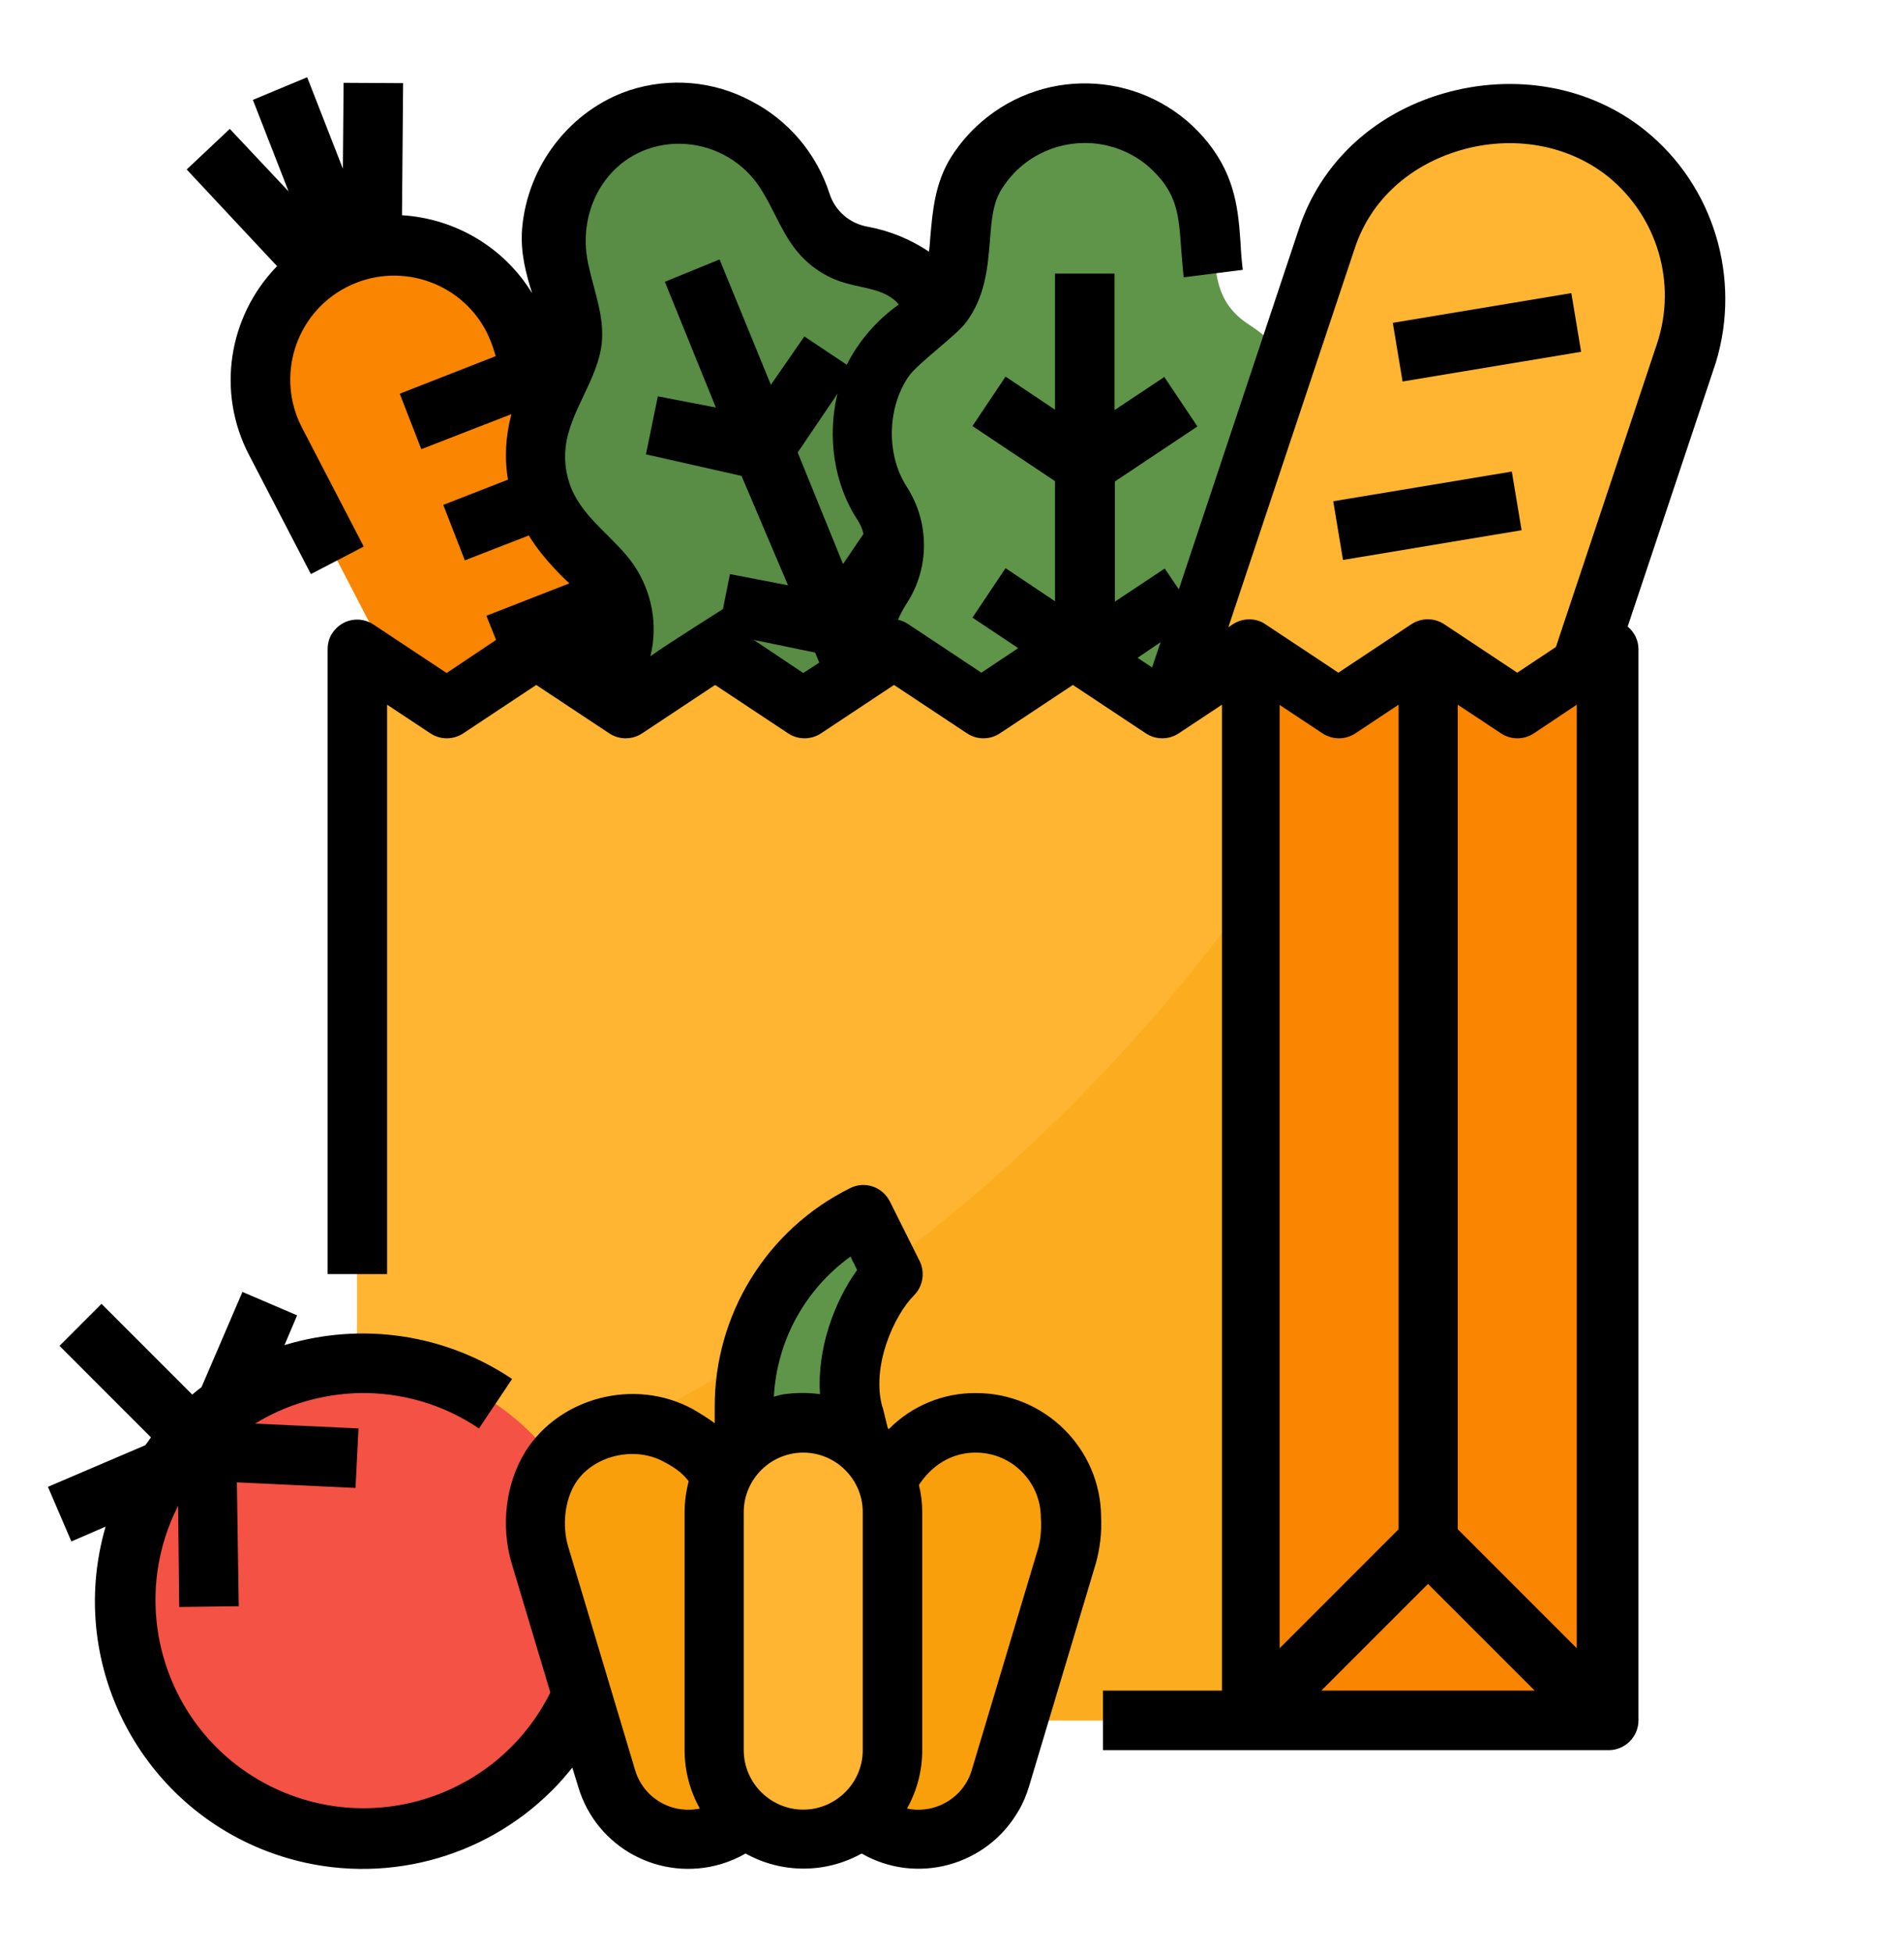 <svg width="39" height="40" viewBox="0 0 39 40" fill="none" xmlns="http://www.w3.org/2000/svg">
<path d="M13.284 21.127C12.637 21.379 11.905 21.105 11.586 20.488L5.644 9.046C4.951 7.691 5.477 6.038 6.832 5.345C6.916 5.306 6.992 5.268 7.076 5.23C8.607 4.613 10.291 5.512 10.717 7.066L10.725 7.089L14.099 19.512C14.274 20.175 13.924 20.876 13.284 21.127Z" fill="#F98500"/>
<path d="M12.964 15.361L11.281 16.024C10.969 16.138 10.618 15.986 10.489 15.673C10.367 15.361 10.519 15.003 10.832 14.881L12.637 14.173L12.964 15.361Z" fill="#FA6D00"/>
<path d="M13.619 17.745L12.172 18.286C11.86 18.393 11.517 18.248 11.38 17.936C11.258 17.623 11.41 17.265 11.73 17.143L13.299 16.557L13.619 17.745Z" fill="#FA6D00"/>
<path d="M20.452 9.938C19.942 9.587 19.683 8.97 19.797 8.353C20.079 6.936 19.165 5.558 17.74 5.268C17.725 5.268 17.702 5.261 17.687 5.261C17.1 5.162 16.613 4.743 16.43 4.171C16.384 4.034 16.331 3.897 16.27 3.768C15.623 2.473 14.053 1.947 12.758 2.595C11.532 3.204 10.984 4.659 11.502 5.923C11.768 6.578 11.898 7.172 11.448 7.805C10.61 8.985 10.892 10.623 12.073 11.453C12.081 11.461 12.096 11.469 12.103 11.476C12.614 11.834 12.857 12.459 12.736 13.068C12.461 14.485 13.391 15.864 14.815 16.138C16.095 16.382 17.352 15.658 17.786 14.432C19.081 15.079 20.65 14.546 21.297 13.259C21.876 12.093 21.518 10.684 20.452 9.938Z" fill="#598C44"/>
<path d="M26.393 12.032C26.051 11.514 26.043 10.844 26.378 10.319C27.178 9.115 26.843 7.485 25.639 6.685C25.624 6.677 25.609 6.662 25.594 6.655C24.847 6.182 24.901 5.512 24.84 4.743C24.733 3.303 23.468 2.221 22.029 2.328C20.665 2.435 19.607 3.57 19.607 4.941C19.607 5.649 19.5 6.243 18.852 6.662C17.634 7.439 17.276 9.062 18.06 10.28C18.068 10.288 18.076 10.303 18.083 10.311C18.418 10.836 18.418 11.507 18.068 12.025C17.283 13.236 17.626 14.858 18.837 15.65C19.927 16.359 21.374 16.161 22.227 15.186C23.187 16.267 24.84 16.374 25.921 15.422C26.896 14.569 27.094 13.122 26.393 12.032Z" fill="#5F9548"/>
<path d="M30.469 19.391L23.156 16.953L27.186 4.872C27.673 3.417 29.159 2.29 30.705 2.328C31.665 2.351 32.563 2.534 33.318 3.143C34.536 4.118 35.016 5.748 34.521 7.226L30.469 19.391Z" fill="#FFB531"/>
<path d="M25.594 13.297V35.234H7.312V13.297L9.141 14.516L10.969 13.297L12.797 14.516L14.625 13.297L16.453 14.516L18.281 13.297L20.109 14.516L21.938 13.297L23.766 14.516L25.594 13.297Z" fill="#FFB531"/>
<path d="M25.594 18.347V35.234H7.312V31.54C14.023 29.285 20.673 25.18 25.594 18.347Z" fill="#FCAC1F"/>
<path d="M32.906 13.297V35.234H25.594V13.297L27.422 14.516L29.25 13.297L31.078 14.516L32.906 13.297Z" fill="#F98500"/>
<path d="M7.427 37.672C10.119 37.672 12.302 35.489 12.302 32.797C12.302 30.105 10.119 27.922 7.427 27.922C4.734 27.922 2.552 30.105 2.552 32.797C2.552 35.489 4.734 37.672 7.427 37.672Z" fill="#F35244"/>
<path d="M17.672 24.875L18.281 26.094C17.527 26.848 17.223 27.945 17.481 28.988L17.672 29.75H15.234V28.821C15.234 27.152 16.179 25.622 17.672 24.875Z" fill="#5F9548"/>
<path d="M14.099 37.672C13.33 37.672 12.644 37.169 12.423 36.43L11.052 31.852C10.671 30.58 11.509 29.141 12.919 29.141C13.604 29.141 14.236 29.499 14.587 30.085L15.844 32.188V35.928C15.844 36.887 15.059 37.672 14.099 37.672Z" fill="#FA9F0C"/>
<path d="M18.807 37.672C19.576 37.672 20.262 37.169 20.483 36.43L21.854 31.852C22.242 30.565 21.389 29.141 19.988 29.141C19.302 29.141 18.67 29.499 18.319 30.085L17.062 32.188V35.928C17.062 36.887 17.847 37.672 18.807 37.672Z" fill="#FA9F0C"/>
<path d="M16.453 29.141C17.466 29.141 18.281 29.956 18.281 30.969V35.844C18.281 36.857 17.466 37.672 16.453 37.672C15.44 37.672 14.625 36.857 14.625 35.844V30.969C14.625 29.956 15.44 29.141 16.453 29.141Z" fill="#FFB531"/>
<path d="M33.698 2.671C32.571 1.764 31.025 1.49 29.555 1.917C28.123 2.336 27.049 3.349 26.607 4.682L24.146 12.07L23.857 11.644L22.836 12.322V9.861L24.527 8.734L23.849 7.721L22.829 8.399V5.603H21.61V8.391L20.597 7.713L19.919 8.726L21.61 9.854V12.314L20.597 11.636L19.919 12.649L20.856 13.274L20.102 13.777L18.609 12.786C18.54 12.741 18.472 12.71 18.395 12.695C18.441 12.581 18.502 12.466 18.571 12.36C19.043 11.636 19.043 10.707 18.578 9.976C18.152 9.328 18.167 8.361 18.609 7.713C18.799 7.439 19.576 6.883 19.782 6.609C20.186 6.076 20.231 5.466 20.277 4.933C20.307 4.514 20.338 4.149 20.521 3.867C21.107 2.93 22.349 2.648 23.286 3.234C23.484 3.356 23.651 3.516 23.796 3.692C24.123 4.103 24.154 4.514 24.192 5.07C24.207 5.261 24.223 5.466 24.245 5.68L25.456 5.527C25.434 5.344 25.419 5.162 25.411 4.986C25.365 4.324 25.312 3.646 24.756 2.937C23.651 1.536 21.625 1.3 20.224 2.397C19.934 2.625 19.683 2.899 19.485 3.212C19.149 3.745 19.104 4.324 19.058 4.826C19.05 4.941 19.043 5.047 19.028 5.154C18.654 4.903 18.228 4.727 17.778 4.644C17.413 4.583 17.108 4.324 16.994 3.973C16.727 3.143 16.148 2.458 15.371 2.061C14.61 1.658 13.719 1.582 12.896 1.848C11.685 2.252 10.801 3.387 10.694 4.689C10.656 5.184 10.778 5.619 10.9 6.007C10.329 5.07 9.331 4.476 8.234 4.408L8.257 1.703L7.038 1.696L7.023 3.455L6.292 1.582L5.18 2.046L5.911 3.92L4.707 2.64L3.824 3.471L5.675 5.451C4.669 6.487 4.433 8.041 5.103 9.321L6.368 11.758L7.45 11.194L6.185 8.757C5.644 7.713 6.048 6.426 7.091 5.885C8.135 5.344 9.422 5.748 9.963 6.792C10.032 6.929 10.085 7.066 10.131 7.218L10.154 7.294L8.188 8.064L8.63 9.199L10.473 8.483V8.49C10.359 8.925 10.329 9.374 10.405 9.823L9.08 10.341L9.521 11.476L10.832 10.966C11.136 11.476 11.662 11.948 11.662 11.948L9.963 12.611L10.161 13.106L9.148 13.784L7.655 12.794C7.373 12.604 7 12.68 6.81 12.962C6.741 13.061 6.711 13.182 6.711 13.297V26.094H7.929V14.432L8.813 15.018C9.019 15.155 9.285 15.155 9.491 15.018L10.984 14.028L12.477 15.018C12.682 15.155 12.949 15.155 13.155 15.018L14.648 14.028L16.141 15.018C16.346 15.155 16.613 15.155 16.819 15.018L18.312 14.028L19.805 15.018C20.01 15.155 20.277 15.155 20.483 15.018L21.976 14.028L23.468 15.018C23.674 15.155 23.941 15.155 24.146 15.018L25.03 14.432V34.625H22.593V35.844H32.952C33.287 35.844 33.561 35.569 33.561 35.234V13.297C33.561 13.114 33.477 12.946 33.34 12.832L35.146 7.424C35.671 5.702 35.108 3.806 33.698 2.671ZM17.573 10.661C17.626 10.745 17.664 10.836 17.687 10.935L17.268 11.552L16.339 9.267L17.154 8.064C16.941 8.94 17.078 9.915 17.573 10.661ZM13.322 13.441C13.482 12.794 13.353 12.116 12.98 11.568C12.622 11.05 12.05 10.692 11.761 10.128C11.608 9.831 11.548 9.488 11.586 9.153C11.677 8.407 12.241 7.782 12.325 7.035C12.386 6.487 12.165 5.954 12.05 5.413C11.784 4.217 12.538 3.006 13.825 2.945C14.45 2.922 15.044 3.189 15.44 3.669C15.79 4.103 15.95 4.674 16.301 5.116C16.56 5.443 16.91 5.68 17.306 5.794C17.695 5.908 18.152 5.923 18.411 6.236C17.961 6.556 17.596 6.975 17.344 7.47L16.476 6.891L15.79 7.881L14.739 5.314L13.619 5.771L14.663 8.346L13.475 8.117L13.231 9.305L15.189 9.747L16.141 11.987L14.952 11.758L14.808 12.474C14.8 12.482 13.635 13.213 13.322 13.441ZM15.44 13.106L16.697 13.365L16.781 13.571L16.453 13.784L15.44 13.106ZM23.301 13.472L23.773 13.152L23.598 13.67L23.301 13.472ZM26.203 14.432L27.087 15.018C27.292 15.155 27.559 15.155 27.765 15.018L28.648 14.432V31.319L26.211 33.757V14.432H26.203ZM32.297 14.432V33.757L29.859 31.319V14.432L30.743 15.018C30.948 15.155 31.215 15.155 31.421 15.018L32.297 14.432ZM29.25 32.439L31.436 34.625H27.064L29.25 32.439ZM33.942 7.035L31.87 13.251L31.078 13.777L29.585 12.786C29.379 12.649 29.113 12.649 28.907 12.786L27.414 13.777C27.414 13.777 25.891 12.764 25.875 12.756C25.677 12.649 25.434 12.665 25.251 12.786L25.16 12.847L27.757 5.063C28.077 4.11 28.854 3.394 29.897 3.082C30.979 2.762 32.114 2.96 32.937 3.615C33.95 4.438 34.353 5.801 33.942 7.035Z" fill="black"/>
<path d="M28.529 6.612L32.186 6.003L32.386 7.205L28.729 7.813L28.529 6.612Z" fill="black"/>
<path d="M27.309 10.266L30.967 9.658L31.167 10.859L27.509 11.468L27.309 10.266Z" fill="black"/>
<path d="M19.995 28.531C19.325 28.524 18.677 28.79 18.205 29.27C18.197 29.262 18.19 29.255 18.182 29.24L18.083 28.836C18.083 28.828 18.083 28.828 18.075 28.821C17.839 27.99 18.311 26.939 18.723 26.528C18.906 26.345 18.951 26.056 18.837 25.827L18.228 24.608C18.075 24.304 17.71 24.182 17.413 24.334C15.706 25.18 14.632 26.924 14.64 28.821V29.148C14.495 29.042 14.335 28.942 14.175 28.851C12.995 28.219 11.464 28.615 10.763 29.727C10.359 30.375 10.252 31.25 10.481 32.02L11.273 34.663C10.222 36.773 7.663 37.634 5.553 36.59C3.466 35.554 2.597 33.033 3.603 30.931C3.618 30.9 3.633 30.87 3.648 30.839L3.671 32.911L4.89 32.896L4.852 30.359L7.282 30.474L7.343 29.255L5.225 29.156C5.857 28.767 6.589 28.554 7.328 28.531C8.211 28.508 9.079 28.76 9.811 29.255L10.489 28.242C9.118 27.32 7.404 27.069 5.827 27.549L6.086 26.939L4.966 26.459L4.128 28.409C4.067 28.455 3.999 28.508 3.938 28.562L2.079 26.703L1.219 27.564L3.092 29.438C3.054 29.491 3.016 29.544 2.978 29.598L0.982 30.451L1.462 31.57L2.163 31.266C1.318 34.175 2.993 37.215 5.903 38.06C7.823 38.616 9.895 38.083 11.311 36.666C11.456 36.522 11.593 36.362 11.723 36.202L11.845 36.598C12.218 37.847 13.528 38.548 14.777 38.175C14.952 38.121 15.112 38.053 15.272 37.961C16.011 38.373 16.91 38.373 17.649 37.961C18.776 38.609 20.216 38.213 20.863 37.085C20.955 36.933 21.023 36.765 21.077 36.59L22.448 32.012C22.531 31.708 22.57 31.388 22.554 31.068C22.547 29.674 21.404 28.531 19.995 28.531ZM17.42 25.736L17.557 26.01C17.078 26.673 16.735 27.64 16.796 28.554C16.62 28.524 16.141 28.501 15.851 28.607C15.912 27.457 16.491 26.406 17.42 25.736ZM13.01 36.255L11.639 31.677C11.509 31.243 11.57 30.725 11.784 30.382C12.134 29.819 12.979 29.605 13.589 29.933C13.878 30.085 13.993 30.192 14.107 30.337C14.053 30.542 14.023 30.755 14.023 30.969V35.844C14.023 36.263 14.13 36.674 14.335 37.04C13.749 37.161 13.178 36.819 13.01 36.255ZM15.234 35.844V30.969C15.234 30.298 15.783 29.75 16.453 29.75C17.123 29.75 17.672 30.298 17.672 30.969V35.844C17.672 36.514 17.123 37.062 16.453 37.062C15.783 37.062 15.234 36.514 15.234 35.844ZM21.275 31.677L19.904 36.255C19.736 36.819 19.157 37.161 18.578 37.04C18.784 36.674 18.89 36.263 18.89 35.844V30.969C18.89 30.778 18.868 30.596 18.822 30.413C18.982 30.169 19.348 29.75 19.987 29.75C20.726 29.75 21.32 30.352 21.32 31.083C21.335 31.281 21.32 31.487 21.275 31.677Z" fill="black"/>
</svg>
